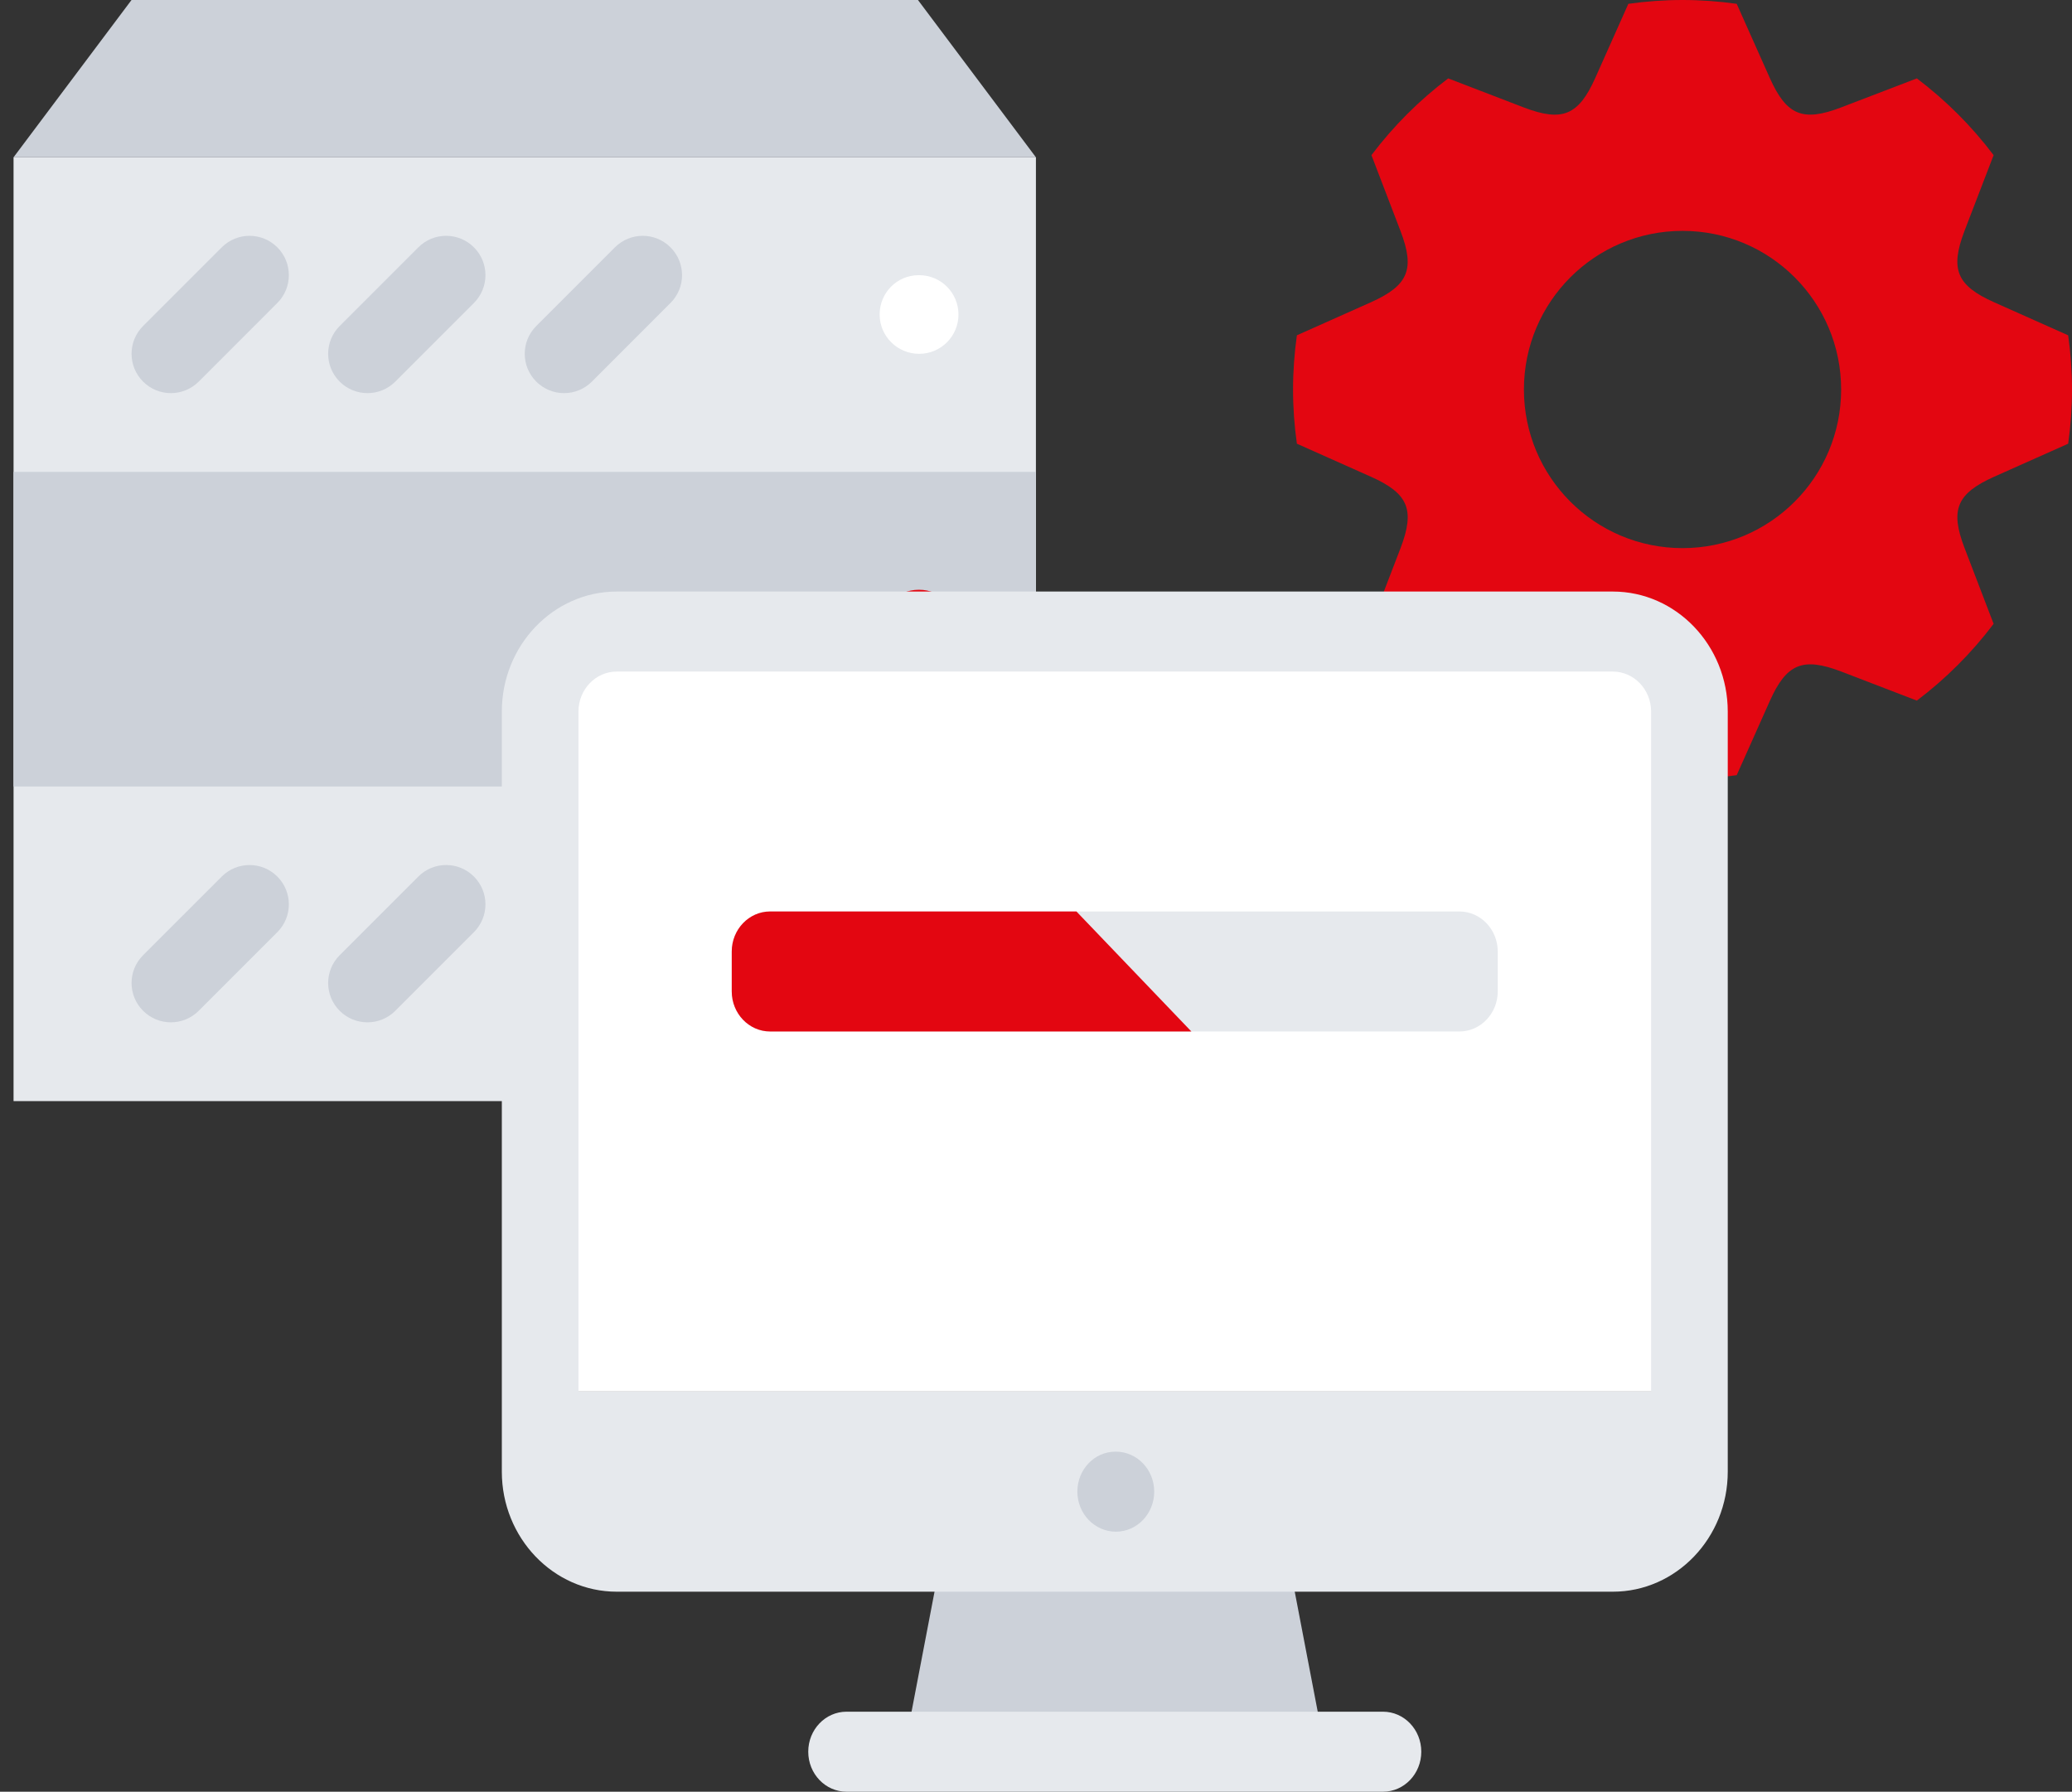<svg width="133" height="115" viewBox="0 0 133 115" fill="none" xmlns="http://www.w3.org/2000/svg">
<rect x="0" y="0" width="133" height="115" fill="#333333" stroke="none"/>
<path fill-rule="evenodd" clip-rule="evenodd" d="M127.999 19.4L132.754 21.522C132.914 22.657 133 23.816 133 25C133 26.178 132.914 27.344 132.754 28.479L127.999 30.6C125.594 31.679 125.162 32.722 126.106 35.182L127.968 40.041C126.562 41.904 124.903 43.563 123.041 44.968L118.182 43.1C115.721 42.163 114.673 42.594 113.6 44.999L111.478 49.754C110.343 49.914 109.184 50 108 50C106.822 50 105.656 49.913 104.522 49.754L102.4 44.999C101.321 42.594 100.278 42.162 97.818 43.106L92.959 44.968C91.096 43.562 89.437 41.903 88.031 40.041L89.9 35.182C90.838 32.721 90.406 31.673 88.001 30.6L83.246 28.478C83.086 27.343 83 26.184 83 25C83 23.822 83.087 22.656 83.246 21.521L88.001 19.4C90.406 18.321 90.838 17.278 89.894 14.818L88.032 9.959C89.438 8.096 91.097 6.437 92.959 5.032L97.818 6.9C100.279 7.837 101.327 7.406 102.4 5.001L104.522 0.246C105.657 0.086 106.816 0 108 0C109.184 0 110.344 0.086 111.478 0.246L113.6 5.001C114.673 7.406 115.722 7.838 118.182 6.894L123.041 5.032C124.904 6.438 126.563 8.097 127.968 9.959L126.1 14.818C125.163 17.279 125.594 18.327 127.999 19.4ZM108 14.818C113.624 14.818 118.181 19.375 118.181 25C118.181 30.624 113.624 35.181 108 35.181C102.376 35.181 97.819 30.624 97.819 25C97.819 19.376 102.376 14.818 108 14.818Z" fill="#E30611"/>
<path d="M0.87 10.097H66.495V70.674H0.87V10.097Z" fill="#E6E9ED"/>
<path d="M58.923 0L66.495 10.096H0.87L8.442 0H58.923Z" fill="#CCD1D9"/>
<path d="M0.87 30.289H66.495V50.481H0.87V30.289Z" fill="#CCD1D9"/>
<path d="M59 22.71C57.604 22.71 56.463 21.582 56.463 20.186C56.463 18.79 57.578 17.662 58.972 17.662H59C60.393 17.662 61.524 18.79 61.524 20.186C61.524 21.582 60.393 22.71 59 22.71Z" fill="white"/>
<path d="M10.969 25.233C10.323 25.233 9.677 24.986 9.185 24.494C8.198 23.507 8.198 21.911 9.185 20.924L14.233 15.876C15.22 14.889 16.815 14.889 17.802 15.876C18.788 16.863 18.788 18.459 17.802 19.445L12.754 24.494C12.261 24.986 11.615 25.233 10.969 25.233Z" fill="#CCD1D9"/>
<path d="M23.588 25.233C22.942 25.233 22.296 24.986 21.804 24.494C20.817 23.507 20.817 21.911 21.804 20.924L26.852 15.876C27.839 14.889 29.434 14.889 30.421 15.876C31.408 16.863 31.408 18.459 30.421 19.445L25.373 24.494C24.881 24.986 24.234 25.233 23.588 25.233Z" fill="#CCD1D9"/>
<path d="M36.208 25.233C35.562 25.233 34.916 24.986 34.423 24.494C33.436 23.507 33.436 21.911 34.423 20.924L39.471 15.876C40.458 14.889 42.053 14.889 43.04 15.876C44.027 16.863 44.027 18.459 43.04 19.445L37.992 24.494C37.5 24.986 36.854 25.233 36.208 25.233Z" fill="#CCD1D9"/>
<path d="M59 42.902C57.604 42.902 56.463 41.773 56.463 40.378C56.463 38.982 57.578 37.853 58.972 37.853H59C60.393 37.853 61.524 38.982 61.524 40.378C61.524 41.773 60.393 42.902 59 42.902Z" fill="#E30611"/>
<path d="M10.969 45.427C10.323 45.427 9.677 45.18 9.185 44.687C8.198 43.7 8.198 42.105 9.185 41.118L14.233 36.07C15.22 35.083 16.815 35.083 17.802 36.07C18.788 37.057 18.788 38.652 17.802 39.639L12.754 44.687C12.261 45.18 11.615 45.427 10.969 45.427Z" fill="#CCD1D9"/>
<path d="M23.588 45.427C22.942 45.427 22.296 45.18 21.804 44.687C20.817 43.7 20.817 42.105 21.804 41.118L26.852 36.07C27.839 35.083 29.434 35.083 30.421 36.07C31.408 37.057 31.408 38.652 30.421 39.639L25.373 44.687C24.881 45.18 24.234 45.427 23.588 45.427Z" fill="#CCD1D9"/>
<path d="M36.208 45.465C35.562 45.465 34.916 45.218 34.423 44.726C33.436 43.739 33.436 42.144 34.423 41.157L39.471 36.109C40.458 35.122 42.053 35.122 43.04 36.109C44.027 37.096 44.027 38.691 43.04 39.678L37.992 44.726C37.5 45.218 36.854 45.465 36.208 45.465Z" fill="#CCD1D9"/>
<path d="M59 63.094C57.604 63.094 56.463 61.966 56.463 60.57C56.463 59.174 57.578 58.046 58.972 58.046H59C60.393 58.046 61.524 59.174 61.524 60.57C61.524 61.966 60.393 63.094 59 63.094Z" fill="#E30611"/>
<path d="M10.969 65.618C10.323 65.618 9.677 65.371 9.185 64.878C8.198 63.891 8.198 62.296 9.185 61.309L14.233 56.261C15.22 55.274 16.815 55.274 17.802 56.261C18.788 57.248 18.788 58.843 17.802 59.83L12.754 64.878C12.261 65.371 11.615 65.618 10.969 65.618Z" fill="#CCD1D9"/>
<path d="M23.588 65.618C22.942 65.618 22.296 65.371 21.804 64.878C20.817 63.891 20.817 62.296 21.804 61.309L26.852 56.261C27.839 55.274 29.434 55.274 30.421 56.261C31.408 57.248 31.408 58.843 30.421 59.83L25.373 64.878C24.881 65.371 24.234 65.618 23.588 65.618Z" fill="#CCD1D9"/>
<path d="M36.208 65.618C35.562 65.618 34.916 65.371 34.423 64.878C33.436 63.891 33.436 62.296 34.423 61.309L39.471 56.261C40.458 55.274 42.053 55.274 43.04 56.261C44.027 57.248 44.027 58.843 43.04 59.83L37.992 64.878C37.5 65.371 36.854 65.618 36.208 65.618Z" fill="white"/>
<path d="M103.522 40.523H39.578C36.872 40.523 34.659 42.834 34.659 45.659V89.315H34.784H108.44V45.659C108.44 42.834 106.232 40.523 103.522 40.523Z" fill="white"/>
<path d="M82.615 99.588L85.075 112.427H58.021L60.48 99.588H82.615Z" fill="#CCD1D9"/>
<path d="M34.784 89.316H108.44V94.453C108.44 97.278 106.232 99.589 103.522 99.589H81.387H61.712H39.578C36.872 99.589 34.659 97.278 34.659 94.453V89.316H34.784Z" fill="#E6E9ED"/>
<path d="M103.525 102.162H39.59C35.522 102.162 32.212 98.705 32.212 94.458V45.672C32.212 41.425 35.522 37.968 39.59 37.968H103.525C107.592 37.968 110.903 41.425 110.903 45.672V94.458C110.903 98.705 107.592 102.162 103.525 102.162V102.162ZM39.59 43.104C38.23 43.104 37.131 44.255 37.131 45.672V94.458C37.131 95.875 38.23 97.026 39.59 97.026H103.525C104.88 97.026 105.984 95.875 105.984 94.458V45.672C105.984 44.255 104.88 43.104 103.525 43.104H39.59Z" fill="#E6E9ED"/>
<path d="M88.772 115H54.34C52.98 115 51.881 113.852 51.881 112.432C51.881 111.012 52.98 109.864 54.34 109.864H88.772C90.132 109.864 91.231 111.012 91.231 112.432C91.231 113.852 90.132 115 88.772 115Z" fill="#E6E9ED"/>
<path d="M71.629 98.31C70.269 98.31 69.155 97.162 69.155 95.742C69.155 94.322 70.244 93.174 71.6 93.174H71.629C72.984 93.174 74.088 94.322 74.088 95.742C74.088 97.162 72.984 98.31 71.629 98.31Z" fill="#CCD1D9"/>
<path d="M71.555 58.502C70.199 58.502 67.986 58.502 66.636 58.502H49.43C48.075 58.502 46.97 59.658 46.97 61.071V63.637C46.97 65.049 48.075 66.205 49.43 66.205H74.014H86.316H93.679C95.034 66.205 96.139 65.049 96.139 63.637V61.071C96.139 59.658 95.034 58.502 93.679 58.502H71.555Z" fill="#E6E9ED"/>
<path d="M66.636 58.502H49.43C48.075 58.502 46.97 59.658 46.97 61.071V63.637C46.97 65.049 48.075 66.205 49.43 66.205H74.014H76.473L69.095 58.502C68.202 58.502 67.31 58.502 66.636 58.502Z" fill="#E30611"/>
</svg>
